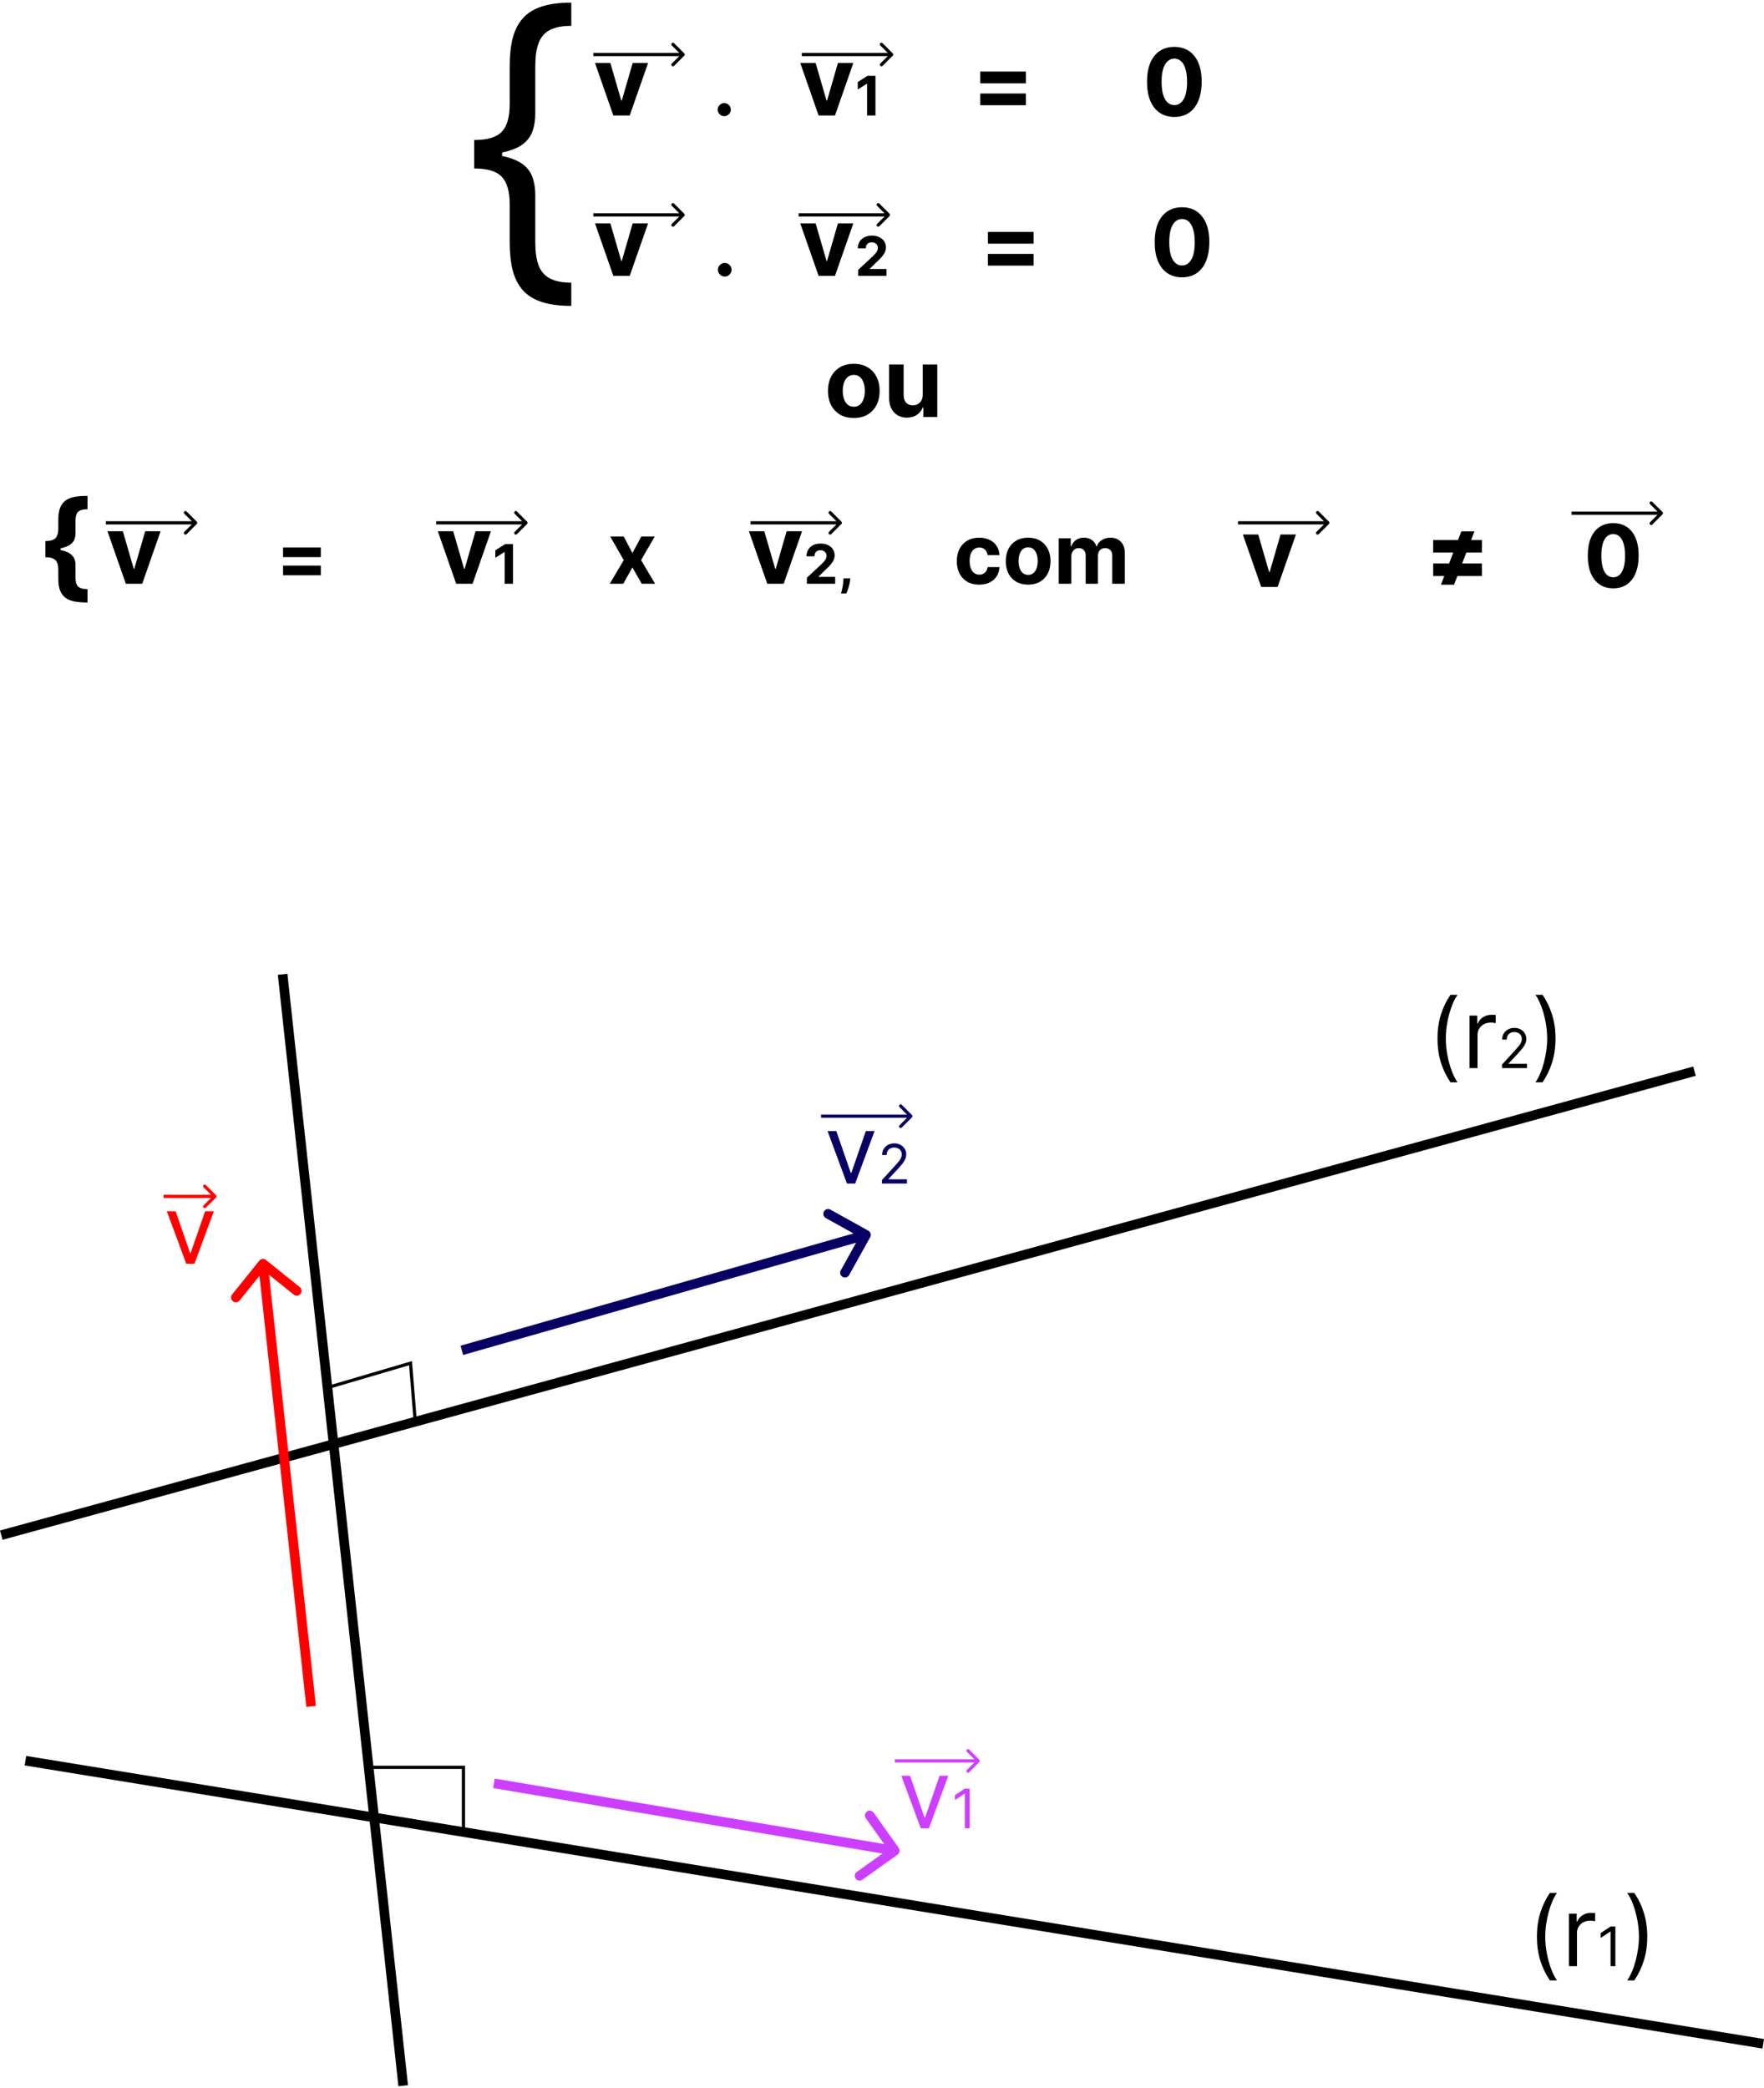 <svg width="550" height="651" viewBox="0 0 550 651" fill="none" xmlns="http://www.w3.org/2000/svg">
<path d="M266.205 130.32C264.55 130.32 263.119 129.968 261.911 129.265C260.711 128.555 259.784 127.567 259.131 126.303C258.477 125.032 258.151 123.558 258.151 121.882C258.151 120.192 258.477 118.714 259.131 117.45C259.784 116.179 260.711 115.192 261.911 114.489C263.119 113.778 264.55 113.423 266.205 113.423C267.859 113.423 269.287 113.778 270.487 114.489C271.695 115.192 272.625 116.179 273.278 117.45C273.932 118.714 274.259 120.192 274.259 121.882C274.259 123.558 273.932 125.032 273.278 126.303C272.625 127.567 271.695 128.555 270.487 129.265C269.287 129.968 267.859 130.32 266.205 130.32ZM266.226 126.804C266.979 126.804 267.607 126.591 268.112 126.165C268.616 125.732 268.996 125.142 269.251 124.396C269.514 123.651 269.646 122.802 269.646 121.85C269.646 120.898 269.514 120.05 269.251 119.304C268.996 118.558 268.616 117.969 268.112 117.536C267.607 117.102 266.979 116.886 266.226 116.886C265.466 116.886 264.827 117.102 264.308 117.536C263.797 117.969 263.41 118.558 263.147 119.304C262.891 120.05 262.763 120.898 262.763 121.85C262.763 122.802 262.891 123.651 263.147 124.396C263.41 125.142 263.797 125.732 264.308 126.165C264.827 126.591 265.466 126.804 266.226 126.804ZM287.703 123.033V113.636H292.241V130H287.884V127.028H287.714C287.344 127.987 286.73 128.757 285.871 129.339C285.018 129.922 283.978 130.213 282.749 130.213C281.656 130.213 280.693 129.964 279.862 129.467C279.031 128.97 278.381 128.263 277.913 127.347C277.451 126.431 277.217 125.334 277.21 124.055V113.636H281.748V123.246C281.755 124.212 282.014 124.975 282.526 125.536C283.037 126.097 283.722 126.378 284.582 126.378C285.129 126.378 285.64 126.254 286.116 126.005C286.592 125.749 286.975 125.373 287.266 124.876C287.565 124.379 287.71 123.764 287.703 123.033Z" fill="black"/>
<line x1="88.118" y1="303.754" x2="125.711" y2="650.263" stroke="black" stroke-width="3"/>
<line x1="528.331" y1="333.966" x2="0.396" y2="478.617" stroke="black" stroke-width="3"/>
<line x1="549.759" y1="637.195" x2="7.931" y2="548.933" stroke="black" stroke-width="3"/>
<path d="M82.94 392.831C82.294 392.312 81.35 392.415 80.831 393.06L72.372 403.582C71.853 404.227 71.956 405.172 72.602 405.691C73.247 406.21 74.192 406.107 74.71 405.461L82.229 396.109L91.582 403.628C92.227 404.147 93.172 404.044 93.691 403.398C94.21 402.753 94.107 401.809 93.461 401.289L82.94 392.831ZM98.491 531.838L83.491 393.838L80.509 394.162L95.509 532.162L98.491 531.838Z" fill="#FF0000"/>
<path d="M67.354 373.354C67.549 373.158 67.549 372.842 67.354 372.646L64.172 369.464C63.976 369.269 63.66 369.269 63.465 369.464C63.269 369.66 63.269 369.976 63.465 370.172L66.293 373L63.465 375.828C63.269 376.024 63.269 376.34 63.465 376.536C63.66 376.731 63.976 376.731 64.172 376.536L67.354 373.354ZM51 373.5H67V372.5H51V373.5Z" fill="#FF0000"/>
<path d="M284.354 348.354C284.549 348.158 284.549 347.842 284.354 347.646L281.172 344.464C280.976 344.269 280.66 344.269 280.464 344.464C280.269 344.66 280.269 344.976 280.464 345.172L283.293 348L280.464 350.828C280.269 351.024 280.269 351.34 280.464 351.536C280.66 351.731 280.976 351.731 281.172 351.536L284.354 348.354ZM256 348.5H284V347.5H256V348.5Z" fill="#080063"/>
<path d="M305.354 549.354C305.549 549.158 305.549 548.842 305.354 548.646L302.172 545.464C301.976 545.269 301.66 545.269 301.464 545.464C301.269 545.66 301.269 545.976 301.464 546.172L304.293 549L301.464 551.828C301.269 552.024 301.269 552.34 301.464 552.536C301.66 552.731 301.976 552.731 302.172 552.536L305.354 549.354ZM279 549.5H305V548.5H279V549.5Z" fill="#CD3FFF"/>
<path d="M271.311 385.728C271.714 385.004 271.453 384.091 270.728 383.689L258.927 377.133C258.203 376.73 257.29 376.991 256.888 377.715C256.485 378.44 256.746 379.353 257.47 379.755L267.96 385.583L262.133 396.073C261.73 396.797 261.991 397.71 262.715 398.112C263.44 398.515 264.353 398.254 264.755 397.53L271.311 385.728ZM144.412 422.442L270.412 386.442L269.588 383.558L143.588 419.558L144.412 422.442Z" fill="#080063"/>
<path d="M279.87 578.222C280.545 577.741 280.702 576.804 280.222 576.13L272.389 565.134C271.909 564.459 270.972 564.302 270.297 564.783C269.623 565.263 269.465 566.2 269.946 566.875L276.908 576.649L267.134 583.611C266.459 584.091 266.302 585.028 266.783 585.703C267.263 586.377 268.2 586.535 268.875 586.054L279.87 578.222ZM153.751 557.479L278.751 578.479L279.249 575.521L154.249 554.521L153.751 557.479Z" fill="#CD3FFF"/>
<path d="M102.5 432.5L128 425L129.5 443.5" stroke="black"/>
<path d="M115 551H144.5V571" stroke="black"/>
<path d="M448.196 323.795C448.196 321.111 448.544 318.643 449.24 316.391C449.943 314.133 450.945 312.055 452.244 310.159H454.46C453.949 310.862 453.469 311.729 453.022 312.759C452.582 313.781 452.195 314.907 451.861 316.136C451.527 317.357 451.264 318.621 451.072 319.928C450.888 321.235 450.795 322.524 450.795 323.795C450.795 325.486 450.959 327.201 451.286 328.941C451.612 330.681 452.053 332.297 452.607 333.788C453.161 335.28 453.778 336.494 454.46 337.432H452.244C450.945 335.536 449.943 333.462 449.24 331.21C448.544 328.952 448.196 326.48 448.196 323.795ZM458.17 333V316.636H460.599V319.108H460.77C461.068 318.298 461.608 317.641 462.389 317.137C463.17 316.633 464.051 316.381 465.031 316.381C465.216 316.381 465.447 316.384 465.724 316.391C466.001 316.398 466.21 316.409 466.352 316.423V318.98C466.267 318.959 466.072 318.927 465.766 318.884C465.468 318.835 465.152 318.81 464.818 318.81C464.023 318.81 463.312 318.977 462.687 319.31C462.069 319.637 461.579 320.092 461.217 320.674C460.862 321.249 460.684 321.906 460.684 322.645V333H458.17ZM468.311 333V331.913L472.392 327.446C472.871 326.923 473.265 326.468 473.575 326.082C473.885 325.691 474.115 325.325 474.263 324.983C474.416 324.637 474.493 324.275 474.493 323.896C474.493 323.462 474.388 323.085 474.179 322.767C473.974 322.449 473.692 322.204 473.334 322.031C472.976 321.858 472.573 321.771 472.126 321.771C471.652 321.771 471.237 321.87 470.883 322.067C470.533 322.26 470.261 322.532 470.068 322.882C469.879 323.232 469.784 323.643 469.784 324.114H468.359C468.359 323.389 468.526 322.753 468.86 322.206C469.194 321.659 469.649 321.232 470.225 320.926C470.804 320.62 471.454 320.467 472.175 320.467C472.899 320.467 473.541 320.62 474.1 320.926C474.66 321.232 475.099 321.645 475.417 322.164C475.734 322.683 475.893 323.26 475.893 323.896C475.893 324.351 475.811 324.796 475.646 325.23C475.485 325.661 475.203 326.142 474.801 326.673C474.402 327.201 473.849 327.844 473.141 328.605L470.364 331.575V331.672H476.111V333H468.311ZM484.995 323.795C484.995 326.48 484.643 328.952 483.94 331.21C483.244 333.462 482.246 335.536 480.946 337.432H478.73C479.242 336.729 479.718 335.862 480.158 334.832C480.605 333.81 480.996 332.687 481.33 331.466C481.664 330.237 481.923 328.969 482.108 327.663C482.299 326.349 482.395 325.06 482.395 323.795C482.395 322.105 482.232 320.39 481.905 318.65C481.578 316.91 481.138 315.294 480.584 313.803C480.03 312.311 479.412 311.097 478.73 310.159H480.946C482.246 312.055 483.244 314.133 483.94 316.391C484.643 318.643 484.995 321.111 484.995 323.795Z" fill="black"/>
<path d="M272.682 352.636L266.631 369H264.074L258.023 352.636H260.75L265.267 365.676H265.438L269.955 352.636H272.682ZM274.979 369V367.913L279.06 363.446C279.539 362.923 279.933 362.468 280.243 362.082C280.553 361.691 280.783 361.325 280.931 360.983C281.084 360.637 281.161 360.275 281.161 359.896C281.161 359.462 281.056 359.085 280.847 358.767C280.642 358.449 280.36 358.204 280.002 358.031C279.644 357.858 279.241 357.771 278.794 357.771C278.319 357.771 277.905 357.87 277.551 358.067C277.201 358.26 276.929 358.532 276.736 358.882C276.547 359.232 276.452 359.643 276.452 360.114H275.027C275.027 359.389 275.194 358.753 275.528 358.206C275.862 357.659 276.317 357.232 276.893 356.926C277.472 356.62 278.122 356.467 278.843 356.467C279.567 356.467 280.209 356.62 280.768 356.926C281.328 357.232 281.767 357.645 282.085 358.164C282.402 358.683 282.561 359.26 282.561 359.896C282.561 360.351 282.479 360.796 282.314 361.23C282.153 361.661 281.871 362.142 281.469 362.673C281.07 363.201 280.517 363.844 279.809 364.605L277.032 367.575V367.672H282.779V369H274.979Z" fill="#080063"/>
<path d="M61.354 163.354C61.549 163.158 61.549 162.842 61.354 162.646L58.172 159.464C57.976 159.269 57.66 159.269 57.465 159.464C57.269 159.66 57.269 159.976 57.465 160.172L60.293 163L57.465 165.828C57.269 166.024 57.269 166.34 57.465 166.536C57.66 166.731 57.976 166.731 58.172 166.536L61.354 163.354ZM33 163.5H61V162.5H33V163.5Z" fill="black"/>
<path d="M518.354 160.354C518.549 160.158 518.549 159.842 518.354 159.646L515.172 156.464C514.976 156.269 514.66 156.269 514.464 156.464C514.269 156.66 514.269 156.976 514.464 157.172L517.293 160L514.464 162.828C514.269 163.024 514.269 163.34 514.464 163.536C514.66 163.731 514.976 163.731 515.172 163.536L518.354 160.354ZM490 160.5H518V159.5H490V160.5Z" fill="black"/>
<path d="M277.354 67.354C277.549 67.158 277.549 66.842 277.354 66.646L274.172 63.465C273.976 63.269 273.66 63.269 273.464 63.465C273.269 63.66 273.269 63.976 273.464 64.172L276.293 67L273.464 69.828C273.269 70.024 273.269 70.34 273.464 70.535C273.66 70.731 273.976 70.731 274.172 70.535L277.354 67.354ZM249 67.5H277V66.5H249V67.5Z" fill="black"/>
<path d="M213.354 67.354C213.549 67.158 213.549 66.842 213.354 66.646L210.172 63.465C209.976 63.269 209.66 63.269 209.464 63.465C209.269 63.66 209.269 63.976 209.464 64.172L212.293 67L209.464 69.828C209.269 70.024 209.269 70.34 209.464 70.535C209.66 70.731 209.976 70.731 210.172 70.535L213.354 67.354ZM185 67.5H213V66.5H185V67.5Z" fill="black"/>
<path d="M278.354 17.354C278.549 17.158 278.549 16.842 278.354 16.646L275.172 13.464C274.976 13.269 274.66 13.269 274.464 13.464C274.269 13.66 274.269 13.976 274.464 14.172L277.293 17L274.464 19.828C274.269 20.024 274.269 20.34 274.464 20.535C274.66 20.731 274.976 20.731 275.172 20.535L278.354 17.354ZM250 17.5H278V16.5H250V17.5Z" fill="black"/>
<path d="M213.354 17.354C213.549 17.158 213.549 16.842 213.354 16.646L210.172 13.464C209.976 13.269 209.66 13.269 209.464 13.464C209.269 13.66 209.269 13.976 209.464 14.172L212.293 17L209.464 19.828C209.269 20.024 209.269 20.34 209.464 20.535C209.66 20.731 209.976 20.731 210.172 20.535L213.354 17.354ZM185 17.5H213V16.5H185V17.5Z" fill="black"/>
<path d="M262.354 163.354C262.549 163.158 262.549 162.842 262.354 162.646L259.172 159.464C258.976 159.269 258.66 159.269 258.464 159.464C258.269 159.66 258.269 159.976 258.464 160.172L261.293 163L258.464 165.828C258.269 166.024 258.269 166.34 258.464 166.536C258.66 166.731 258.976 166.731 259.172 166.536L262.354 163.354ZM234 163.5H262V162.5H234V163.5Z" fill="black"/>
<path d="M414.354 163.354C414.549 163.158 414.549 162.842 414.354 162.646L411.172 159.464C410.976 159.269 410.66 159.269 410.464 159.464C410.269 159.66 410.269 159.976 410.464 160.172L413.293 163L410.464 165.828C410.269 166.024 410.269 166.34 410.464 166.536C410.66 166.731 410.976 166.731 411.172 166.536L414.354 163.354ZM386 163.5H414V162.5H386V163.5Z" fill="black"/>
<path d="M164.354 163.354C164.549 163.158 164.549 162.842 164.354 162.646L161.172 159.464C160.976 159.269 160.66 159.269 160.464 159.464C160.269 159.66 160.269 159.976 160.464 160.172L163.293 163L160.464 165.828C160.269 166.024 160.269 166.34 160.464 166.536C160.66 166.731 160.976 166.731 161.172 166.536L164.354 163.354ZM136 163.5H164V162.5H136V163.5Z" fill="black"/>
<path d="M202.067 19.636L196.346 36H191.232L185.511 19.636H190.305L193.704 31.345H193.874L197.262 19.636H202.067ZM225.822 36.222C225.259 36.222 224.777 36.023 224.373 35.625C223.975 35.222 223.777 34.739 223.777 34.176C223.777 33.619 223.975 33.142 224.373 32.744C224.777 32.347 225.259 32.148 225.822 32.148C226.367 32.148 226.845 32.347 227.254 32.744C227.663 33.142 227.867 33.619 227.867 34.176C227.867 34.551 227.771 34.895 227.578 35.207C227.39 35.514 227.143 35.761 226.836 35.949C226.529 36.131 226.191 36.222 225.822 36.222Z" fill="black"/>
<path d="M404.067 166.636L398.346 183H393.232L387.511 166.636H392.305L395.704 178.344H395.874L399.262 166.636H404.067ZM455.637 165.673H459.71L453.358 182.295H449.274L455.637 165.673ZM446.852 172.278V168.37H462.055V172.278H446.852ZM446.852 179.587V175.679H462.055V179.587H446.852ZM502.984 183.431C501.335 183.425 499.916 183.019 498.727 182.214C497.545 181.408 496.634 180.242 495.994 178.714C495.362 177.186 495.048 175.349 495.055 173.201C495.055 171.06 495.371 169.235 496.004 167.726C496.643 166.218 497.554 165.07 498.737 164.284C499.926 163.491 501.341 163.095 502.984 163.095C504.627 163.095 506.04 163.491 507.222 164.284C508.411 165.077 509.325 166.227 509.964 167.736C510.604 169.238 510.92 171.06 510.914 173.201C510.914 175.355 510.594 177.196 509.955 178.724C509.322 180.251 508.414 181.418 507.232 182.223C506.049 183.029 504.633 183.431 502.984 183.431ZM502.984 179.989C504.109 179.989 505.007 179.424 505.678 178.292C506.35 177.161 506.682 175.464 506.676 173.201C506.676 171.712 506.522 170.472 506.215 169.481C505.915 168.49 505.487 167.745 504.931 167.247C504.381 166.748 503.732 166.499 502.984 166.499C501.866 166.499 500.971 167.058 500.3 168.177C499.628 169.295 499.29 170.97 499.283 173.201C499.283 174.71 499.433 175.969 499.734 176.979C500.041 177.982 500.472 178.737 501.028 179.241C501.584 179.74 502.236 179.989 502.984 179.989Z" fill="black"/>
<path d="M50.067 165.636L44.346 182H39.232L33.511 165.636H38.305L41.704 177.344H41.874L45.262 165.636H50.067ZM88.256 173.699V170.673H100.026V173.699H88.256ZM88.256 179.358V176.332H100.026V179.358H88.256Z" fill="black"/>
<path d="M147.841 48.239V43.659C151.953 43.659 154.821 42.797 156.446 41.074C158.096 39.35 158.92 36.47 158.92 32.432V20.614C158.92 17.216 159.241 14.274 159.881 11.787C160.545 9.3 161.616 7.244 163.094 5.619C164.571 3.994 166.541 2.788 169.003 2C171.465 1.212 174.506 0.818 178.125 0.818V8.057C175.269 8.057 173.016 8.5 171.366 9.386C169.741 10.273 168.584 11.652 167.895 13.523C167.23 15.369 166.898 17.733 166.898 20.614V35.386C166.898 37.307 166.639 39.055 166.122 40.631C165.63 42.206 164.706 43.561 163.352 44.693C161.998 45.826 160.065 46.7 157.554 47.315C155.067 47.931 151.83 48.239 147.841 48.239ZM178.125 95.364C174.506 95.364 171.465 94.97 169.003 94.182C166.541 93.394 164.571 92.188 163.094 90.562C161.616 88.938 160.545 86.882 159.881 84.395C159.241 81.908 158.92 78.966 158.92 75.568V63.75C158.92 59.712 158.096 56.831 156.446 55.108C154.821 53.385 151.953 52.523 147.841 52.523V47.943C151.83 47.943 155.067 48.251 157.554 48.867C160.065 49.482 161.998 50.356 163.352 51.489C164.706 52.621 165.63 53.975 166.122 55.551C166.639 57.127 166.898 58.875 166.898 60.795V75.568C166.898 78.449 167.23 80.812 167.895 82.659C168.584 84.506 169.741 85.872 171.366 86.758C173.016 87.669 175.269 88.125 178.125 88.125V95.364ZM147.841 52.523V43.659H156.557V52.523H147.841Z" fill="black"/>
<path d="M14.143 171.331V168.69C15.659 168.69 16.71 168.388 17.297 167.783C17.883 167.179 18.177 166.202 18.177 164.853V161.95C18.177 160.329 18.4 159.033 18.847 158.06C19.302 157.079 19.933 156.339 20.739 155.84C21.554 155.341 22.517 155.008 23.63 154.841C24.742 154.675 25.96 154.592 27.282 154.592V158.77C26.249 158.77 25.46 158.906 24.917 159.177C24.383 159.44 24.019 159.852 23.827 160.412C23.634 160.964 23.538 161.665 23.538 162.515V166.351C23.538 167.017 23.415 167.652 23.17 168.256C22.924 168.852 22.469 169.382 21.803 169.846C21.137 170.302 20.187 170.665 18.952 170.937C17.717 171.2 16.114 171.331 14.143 171.331ZM27.282 187.847C25.96 187.847 24.742 187.764 23.63 187.597C22.517 187.431 21.554 187.098 20.739 186.599C19.933 186.099 19.302 185.359 18.847 184.378C18.4 183.406 18.177 182.109 18.177 180.489V177.572C18.177 176.223 17.883 175.246 17.297 174.642C16.71 174.038 15.659 173.735 14.143 173.735V171.094C16.114 171.094 17.717 171.23 18.952 171.502C20.187 171.765 21.137 172.128 21.803 172.592C22.469 173.048 22.924 173.578 23.17 174.182C23.415 174.778 23.538 175.413 23.538 176.087V179.924C23.538 180.765 23.634 181.461 23.827 182.013C24.019 182.574 24.383 182.985 24.917 183.248C25.46 183.52 26.249 183.656 27.282 183.656V187.847ZM14.143 173.735V168.69H18.86V173.735H14.143Z" fill="black"/>
<path d="M250.067 165.636L244.346 182H239.232L233.511 165.636H238.305L241.704 177.344H241.874L245.262 165.636H250.067ZM251.58 182V180.116L255.981 176.042C256.355 175.679 256.669 175.353 256.923 175.064C257.181 174.774 257.376 174.49 257.509 174.212C257.641 173.931 257.708 173.627 257.708 173.301C257.708 172.939 257.625 172.627 257.46 172.365C257.295 172.099 257.07 171.896 256.784 171.755C256.498 171.61 256.174 171.538 255.812 171.538C255.434 171.538 255.104 171.614 254.822 171.767C254.54 171.92 254.323 172.14 254.17 172.425C254.017 172.711 253.941 173.051 253.941 173.446H251.46C251.46 172.637 251.643 171.934 252.009 171.339C252.375 170.743 252.888 170.282 253.548 169.956C254.208 169.63 254.969 169.467 255.83 169.467C256.716 169.467 257.486 169.624 258.142 169.938C258.802 170.248 259.316 170.679 259.682 171.23C260.048 171.781 260.231 172.413 260.231 173.126C260.231 173.593 260.139 174.053 259.953 174.508C259.772 174.963 259.448 175.468 258.982 176.023C258.515 176.575 257.857 177.237 257.007 178.01L255.202 179.778V179.863H260.394V182H251.58ZM265.108 180.31L265.041 180.974C264.989 181.505 264.888 182.034 264.739 182.561C264.594 183.093 264.441 183.574 264.28 184.004C264.123 184.435 263.997 184.773 263.9 185.018H262.234C262.294 184.781 262.377 184.449 262.481 184.022C262.586 183.6 262.685 183.125 262.777 182.598C262.87 182.07 262.928 181.533 262.952 180.986L262.983 180.31H265.108ZM305.305 182.277C303.853 182.277 302.603 181.969 301.557 181.354C300.517 180.732 299.716 179.87 299.156 178.768C298.602 177.667 298.325 176.399 298.325 174.964C298.325 173.512 298.605 172.238 299.165 171.142C299.732 170.04 300.535 169.182 301.575 168.566C302.616 167.944 303.853 167.634 305.287 167.634C306.524 167.634 307.607 167.858 308.537 168.308C309.466 168.757 310.202 169.388 310.744 170.2C311.285 171.013 311.584 171.967 311.639 173.062H307.928C307.823 172.355 307.546 171.785 307.097 171.354C306.653 170.917 306.072 170.699 305.352 170.699C304.742 170.699 304.21 170.865 303.754 171.197C303.305 171.524 302.954 172.001 302.702 172.629C302.449 173.256 302.323 174.017 302.323 174.909C302.323 175.814 302.446 176.583 302.692 177.217C302.945 177.851 303.299 178.335 303.754 178.667C304.21 178.999 304.742 179.165 305.352 179.165C305.801 179.165 306.204 179.073 306.561 178.888C306.924 178.704 307.223 178.436 307.457 178.085C307.697 177.728 307.854 177.3 307.928 176.802H311.639C311.578 177.885 311.282 178.839 310.753 179.664C310.23 180.483 309.506 181.123 308.583 181.585C307.66 182.046 306.567 182.277 305.305 182.277ZM320.565 182.277C319.131 182.277 317.891 181.972 316.844 181.363C315.804 180.747 315.001 179.892 314.434 178.796C313.868 177.694 313.585 176.417 313.585 174.964C313.585 173.5 313.868 172.219 314.434 171.124C315.001 170.022 315.804 169.166 316.844 168.557C317.891 167.941 319.131 167.634 320.565 167.634C321.999 167.634 323.237 167.941 324.277 168.557C325.323 169.166 326.13 170.022 326.696 171.124C327.262 172.219 327.545 173.5 327.545 174.964C327.545 176.417 327.262 177.694 326.696 178.796C326.13 179.892 325.323 180.747 324.277 181.363C323.237 181.972 321.999 182.277 320.565 182.277ZM320.584 179.23C321.236 179.23 321.781 179.045 322.218 178.676C322.655 178.301 322.984 177.79 323.206 177.143C323.434 176.497 323.547 175.762 323.547 174.937C323.547 174.112 323.434 173.376 323.206 172.73C322.984 172.084 322.655 171.573 322.218 171.197C321.781 170.822 321.236 170.634 320.584 170.634C319.925 170.634 319.371 170.822 318.922 171.197C318.479 171.573 318.143 172.084 317.915 172.73C317.694 173.376 317.583 174.112 317.583 174.937C317.583 175.762 317.694 176.497 317.915 177.143C318.143 177.79 318.479 178.301 318.922 178.676C319.371 179.045 319.925 179.23 320.584 179.23ZM330.103 182V167.818H333.851V170.32H334.018C334.313 169.489 334.805 168.834 335.495 168.354C336.184 167.874 337.009 167.634 337.969 167.634C338.942 167.634 339.77 167.877 340.453 168.363C341.136 168.843 341.592 169.496 341.819 170.32H341.967C342.256 169.508 342.78 168.858 343.537 168.372C344.3 167.88 345.202 167.634 346.242 167.634C347.565 167.634 348.64 168.055 349.464 168.898C350.295 169.736 350.711 170.924 350.711 172.462V182H346.787V173.238C346.787 172.45 346.577 171.859 346.159 171.465C345.74 171.071 345.217 170.874 344.589 170.874C343.875 170.874 343.318 171.102 342.918 171.558C342.518 172.007 342.318 172.601 342.318 173.339V182H338.505V173.155C338.505 172.459 338.305 171.905 337.905 171.493C337.511 171.08 336.991 170.874 336.344 170.874C335.907 170.874 335.513 170.985 335.162 171.207C334.818 171.422 334.544 171.727 334.341 172.121C334.138 172.509 334.036 172.964 334.036 173.487V182H330.103Z" fill="black"/>
<path d="M153.067 165.636L147.346 182H142.232L136.511 165.636H141.305L144.704 177.344H144.874L148.262 165.636H153.067ZM159.959 169.636V182H157.345V172.118H157.273L154.441 173.892V171.574L157.502 169.636H159.959ZM194.481 167.273L197.185 172.422L199.956 167.273H204.146L199.879 174.636L204.261 182H200.09L197.185 176.909L194.327 182H190.109L194.481 174.636L190.262 167.273H194.481Z" fill="black"/>
<path d="M202.067 69.636L196.346 86H191.232L185.511 69.636H190.305L193.704 81.344H193.874L197.262 69.636H202.067ZM225.971 86.231C225.385 86.231 224.882 86.024 224.462 85.609C224.047 85.189 223.84 84.686 223.84 84.1C223.84 83.52 224.047 83.023 224.462 82.609C224.882 82.194 225.385 81.987 225.971 81.987C226.539 81.987 227.036 82.194 227.462 82.609C227.888 83.023 228.101 83.52 228.101 84.1C228.101 84.491 228.001 84.849 227.8 85.174C227.604 85.494 227.347 85.751 227.027 85.947C226.708 86.136 226.355 86.231 225.971 86.231Z" fill="black"/>
<path d="M266.067 19.636L260.346 36H255.232L249.511 19.636H254.305L257.704 31.345H257.874L261.262 19.636H266.067ZM272.959 23.636V36H270.345V26.117H270.273L267.441 27.892V25.574L270.502 23.636H272.959ZM305.64 25.97V22.314H319.862V25.97H305.64ZM305.64 32.807V29.152H319.862V32.807H305.64ZM366.15 36.463C364.379 36.457 362.854 36.021 361.578 35.156C360.307 34.291 359.329 33.038 358.642 31.397C357.963 29.756 357.626 27.782 357.633 25.475C357.633 23.175 357.973 21.215 358.653 19.595C359.339 17.974 360.318 16.742 361.588 15.898C362.865 15.046 364.386 14.621 366.15 14.621C367.914 14.621 369.432 15.046 370.702 15.898C371.979 16.749 372.961 17.985 373.647 19.605C374.334 21.218 374.674 23.175 374.667 25.475C374.667 27.789 374.323 29.766 373.637 31.407C372.957 33.048 371.982 34.301 370.712 35.166C369.442 36.031 367.921 36.463 366.15 36.463ZM366.15 32.766C367.358 32.766 368.323 32.159 369.044 30.944C369.765 29.728 370.122 27.905 370.115 25.475C370.115 23.875 369.95 22.544 369.62 21.479C369.298 20.415 368.838 19.615 368.241 19.08C367.65 18.544 366.953 18.277 366.15 18.277C364.948 18.277 363.987 18.877 363.266 20.079C362.546 21.28 362.182 23.079 362.175 25.475C362.175 27.095 362.336 28.448 362.659 29.533C362.988 30.611 363.452 31.421 364.049 31.963C364.646 32.499 365.347 32.766 366.15 32.766Z" fill="black"/>
<path d="M266.067 69.636L260.346 86H255.232L249.511 69.636H254.305L257.704 81.344H257.874L261.262 69.636H266.067ZM267.58 86V84.117L271.981 80.041C272.355 79.679 272.669 79.353 272.923 79.064C273.181 78.774 273.376 78.49 273.509 78.212C273.641 77.931 273.708 77.627 273.708 77.301C273.708 76.939 273.625 76.627 273.46 76.365C273.295 76.099 273.07 75.896 272.784 75.755C272.498 75.61 272.174 75.538 271.812 75.538C271.434 75.538 271.104 75.615 270.822 75.767C270.54 75.92 270.323 76.14 270.17 76.425C270.017 76.711 269.941 77.051 269.941 77.446H267.46C267.46 76.637 267.643 75.934 268.009 75.339C268.375 74.743 268.888 74.282 269.548 73.956C270.208 73.63 270.969 73.467 271.83 73.467C272.716 73.467 273.486 73.624 274.142 73.938C274.802 74.248 275.316 74.679 275.682 75.23C276.048 75.781 276.231 76.413 276.231 77.126C276.231 77.593 276.139 78.053 275.953 78.508C275.772 78.963 275.448 79.468 274.982 80.023C274.515 80.575 273.857 81.237 273.007 82.01L271.202 83.778V83.863H276.394V86H267.58ZM308.03 75.969V72.314H322.252V75.969H308.03ZM308.03 82.808V79.152H322.252V82.808H308.03ZM368.541 86.463C366.769 86.457 365.245 86.021 363.968 85.156C362.698 84.29 361.72 83.037 361.033 81.397C360.353 79.756 360.017 77.782 360.024 75.475C360.024 73.175 360.364 71.215 361.043 69.595C361.73 67.975 362.708 66.742 363.978 65.898C365.255 65.046 366.776 64.621 368.541 64.621C370.305 64.621 371.822 65.046 373.092 65.898C374.369 66.749 375.351 67.985 376.038 69.605C376.724 71.219 377.064 73.175 377.057 75.475C377.057 77.789 376.714 79.766 376.027 81.407C375.348 83.048 374.373 84.301 373.103 85.166C371.833 86.031 370.312 86.463 368.541 86.463ZM368.541 82.766C369.749 82.766 370.714 82.159 371.434 80.944C372.155 79.728 372.512 77.906 372.505 75.475C372.505 73.876 372.341 72.544 372.011 71.479C371.688 70.415 371.228 69.615 370.631 69.08C370.041 68.544 369.344 68.277 368.541 68.277C367.339 68.277 366.378 68.877 365.657 70.079C364.936 71.28 364.572 73.079 364.565 75.475C364.565 77.095 364.727 78.448 365.049 79.533C365.379 80.611 365.842 81.421 366.44 81.963C367.037 82.499 367.737 82.766 368.541 82.766Z" fill="black"/>
<path d="M295.682 553.636L289.631 570H287.074L281.023 553.636H283.75L288.267 566.676H288.438L292.955 553.636H295.682ZM302.326 557.636V570H300.828V559.206H300.756L297.738 561.21V559.689L300.828 557.636H302.326Z" fill="#CD3FFF"/>
<path d="M66.682 377.636L60.631 394H58.074L52.023 377.636H54.75L59.267 390.676H59.438L63.955 377.636H66.682Z" fill="#FF0000"/>
<path d="M479.196 603.795C479.196 601.111 479.544 598.643 480.24 596.391C480.943 594.133 481.945 592.055 483.244 590.159H485.46C484.949 590.862 484.469 591.729 484.022 592.759C483.582 593.781 483.195 594.907 482.861 596.136C482.527 597.357 482.264 598.621 482.072 599.928C481.888 601.235 481.795 602.524 481.795 603.795C481.795 605.486 481.959 607.201 482.286 608.941C482.612 610.681 483.053 612.297 483.607 613.788C484.161 615.28 484.778 616.494 485.46 617.432H483.244C481.945 615.536 480.943 613.462 480.24 611.21C479.544 608.952 479.196 606.48 479.196 603.795ZM489.17 613V596.636H491.599V599.108H491.77C492.068 598.298 492.608 597.641 493.389 597.137C494.17 596.633 495.051 596.381 496.031 596.381C496.216 596.381 496.447 596.384 496.724 596.391C497.001 596.398 497.21 596.409 497.352 596.423V598.98C497.267 598.959 497.072 598.927 496.766 598.884C496.468 598.835 496.152 598.81 495.818 598.81C495.023 598.81 494.312 598.977 493.687 599.31C493.069 599.637 492.579 600.092 492.217 600.674C491.862 601.249 491.684 601.906 491.684 602.645V613H489.17ZM503.658 600.636V613H502.161V602.206H502.088L499.07 604.21V602.689L502.161 600.636H503.658ZM513.604 603.795C513.604 606.48 513.252 608.952 512.549 611.21C511.853 613.462 510.855 615.536 509.556 617.432H507.34C507.851 616.729 508.327 615.862 508.767 614.832C509.215 613.81 509.605 612.687 509.939 611.466C510.273 610.237 510.532 608.969 510.717 607.663C510.909 606.349 511.005 605.06 511.005 603.795C511.005 602.105 510.841 600.39 510.515 598.65C510.188 596.91 509.748 595.294 509.194 593.803C508.64 592.311 508.022 591.097 507.34 590.159H509.556C510.855 592.055 511.853 594.133 512.549 596.391C513.252 598.643 513.604 601.111 513.604 603.795Z" fill="black"/>
</svg>
